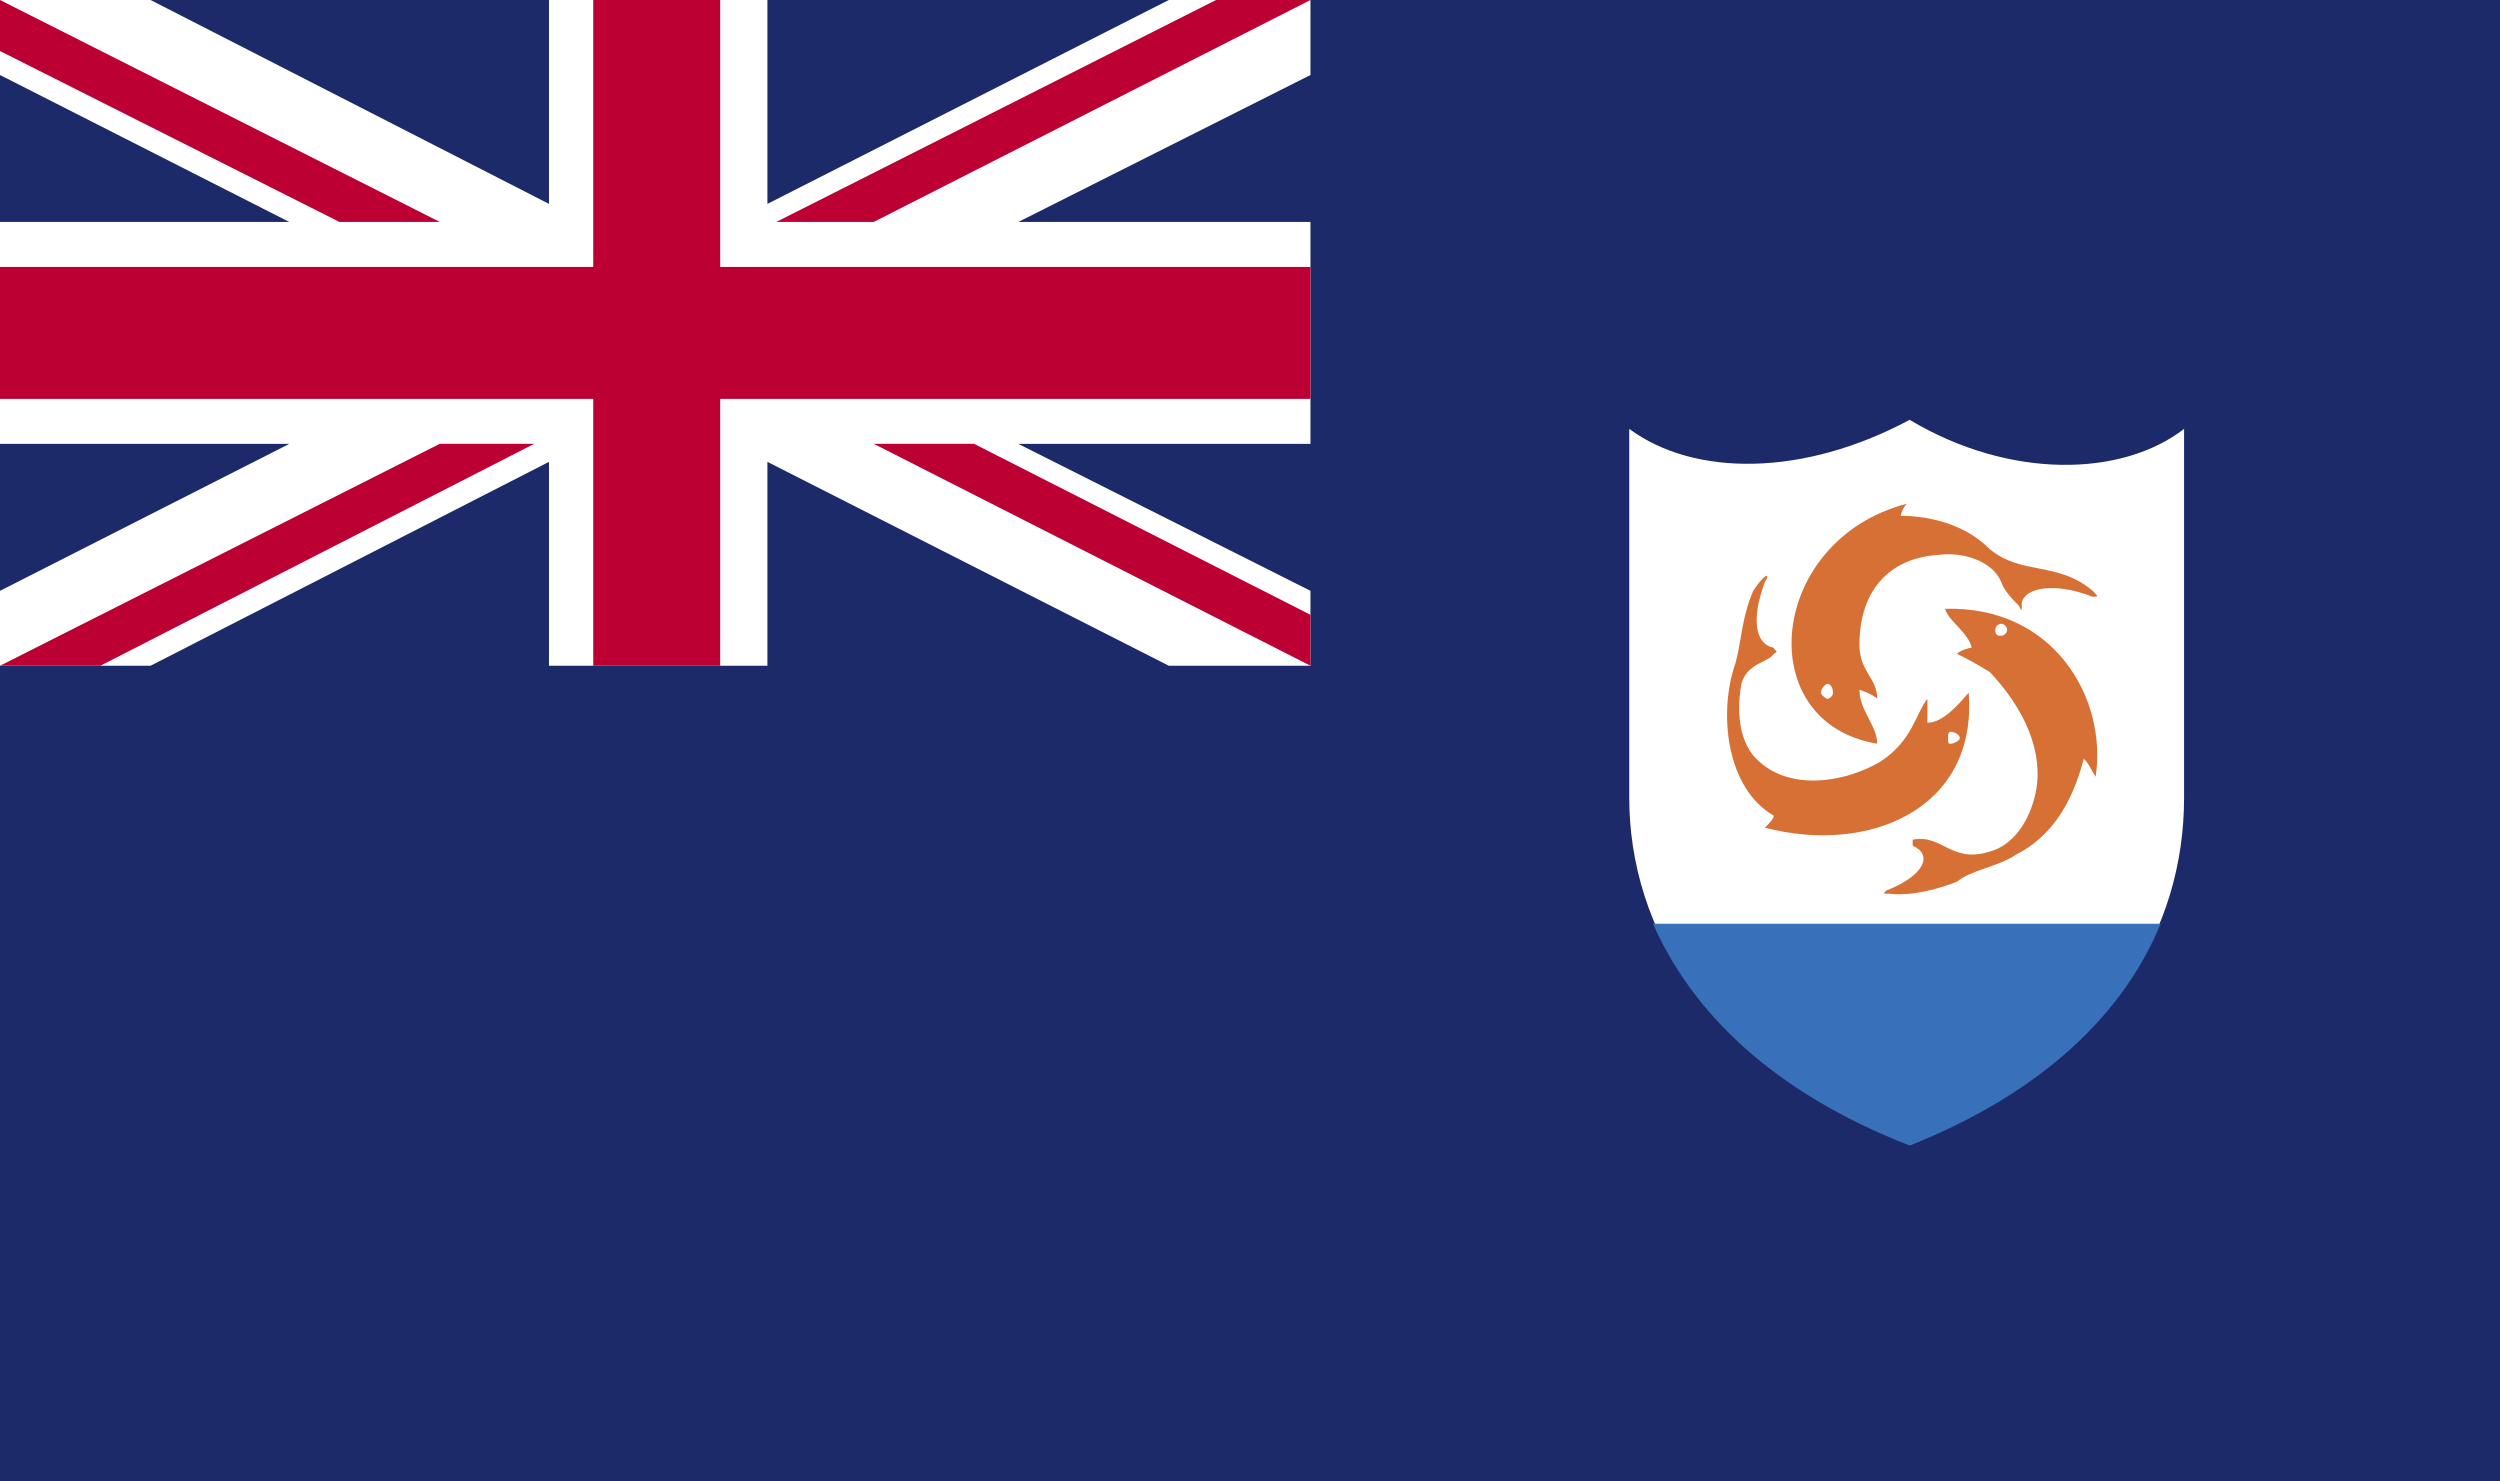 <svg width="27" height="16" viewBox="0 0 27 16" fill="none" xmlns="http://www.w3.org/2000/svg">
<path d="M27 0H0V16H27V0Z" fill="#1D2A6A"/>
<path d="M12.623 0L8.288 2.202V0H5.929V2.202L1.626 0H0V0.81L3.124 2.397H0V4.794H3.124L0 6.381V7.19H1.626L5.929 4.988V7.19H8.288V4.988L12.623 7.19H14.153V6.381L10.998 4.794H14.153V2.397H10.998L14.153 0.81V0H12.623Z" fill="white"/>
<path d="M14.153 0H13.133L8.384 2.397H9.436L14.153 0Z" fill="#BD0034"/>
<path d="M0 0V0.551L3.666 2.397H4.75L0 0Z" fill="#BD0034"/>
<path d="M4.75 4.793L0 7.19H1.084L5.77 4.793H4.75Z" fill="#BD0034"/>
<path d="M9.436 4.793L14.153 7.19V6.64L10.519 4.793H9.436Z" fill="#BD0034"/>
<path d="M6.407 0V2.883H0V4.308H6.407V7.19H7.778V4.308H14.153V2.883H7.778V0H6.407Z" fill="#BD0034"/>
<path d="M20.624 4.534C19.476 5.15 18.297 5.15 17.596 4.632V8.615C17.596 10.008 18.424 11.53 20.624 12.34C22.823 11.498 23.588 10.008 23.588 8.615V4.632C22.919 5.15 21.708 5.182 20.624 4.534Z" fill="white"/>
<path d="M17.852 9.976C18.266 10.915 19.127 11.789 20.625 12.372C22.091 11.789 22.952 10.915 23.334 9.976H17.852Z" fill="#3871B9"/>
<path d="M22.601 6.381C22.218 6.057 21.835 6.219 21.485 5.927C21.23 5.668 20.847 5.571 20.529 5.571C20.529 5.538 20.561 5.474 20.592 5.441C19.094 5.83 18.903 7.806 20.274 8.032C20.274 7.838 20.082 7.676 20.082 7.449C20.178 7.482 20.242 7.514 20.274 7.547C20.274 7.32 20.082 7.255 20.082 6.964C20.082 6.381 20.401 6.024 20.943 5.992C21.198 5.959 21.517 6.057 21.612 6.283C21.644 6.381 21.74 6.478 21.804 6.542C21.835 6.607 21.835 6.607 21.835 6.51C21.867 6.348 22.186 6.283 22.601 6.445C22.664 6.445 22.664 6.445 22.601 6.381Z" fill="#D77035"/>
<path d="M21.262 7.482C21.198 7.547 21.007 7.806 20.816 7.806C20.816 7.708 20.816 7.579 20.816 7.547C20.688 7.708 20.656 8 20.306 8.227C19.923 8.453 19.317 8.551 18.967 8.194C18.807 8.032 18.744 7.741 18.807 7.385C18.871 7.158 19.094 7.158 19.158 7.061C19.222 7.028 19.158 7.028 19.158 6.996C18.967 6.964 18.903 6.704 19.062 6.283C19.126 6.186 19.062 6.186 18.935 6.381C18.808 6.672 18.808 6.931 18.744 7.158C18.552 7.708 18.648 8.518 19.158 8.81C19.158 8.842 19.094 8.907 19.062 8.939C20.178 9.231 21.358 8.745 21.262 7.482Z" fill="#D77035"/>
<path d="M21.007 6.575C21.039 6.704 21.262 6.834 21.294 6.996C21.262 6.996 21.166 7.028 21.135 7.061C21.262 7.125 21.326 7.158 21.485 7.255L21.517 7.287C21.931 7.741 22.091 8.227 21.963 8.648C21.9 8.874 21.74 9.134 21.485 9.198C21.071 9.328 20.975 9.004 20.657 9.069C20.657 9.069 20.657 9.101 20.657 9.134C20.88 9.231 20.784 9.457 20.37 9.619C20.338 9.652 20.338 9.652 20.401 9.652C20.657 9.684 20.975 9.587 21.135 9.522C21.294 9.393 21.581 9.36 21.772 9.231C22.155 9.036 22.378 8.68 22.505 8.194C22.569 8.259 22.569 8.291 22.633 8.389C22.76 7.547 22.187 6.542 21.007 6.575Z" fill="#D77035"/>
<path d="M19.732 7.385C19.764 7.385 19.796 7.417 19.796 7.482C19.796 7.514 19.764 7.547 19.732 7.547C19.732 7.547 19.668 7.514 19.668 7.482C19.668 7.417 19.732 7.385 19.732 7.385Z" fill="white"/>
<path d="M21.07 7.903C21.039 7.903 21.039 7.935 21.039 7.968C21.039 8.032 21.039 8.032 21.07 8.032C21.102 8.032 21.166 8 21.166 7.968C21.166 7.935 21.102 7.903 21.07 7.903Z" fill="white"/>
<path d="M21.613 6.737C21.581 6.737 21.549 6.769 21.549 6.802C21.549 6.866 21.581 6.866 21.613 6.866C21.645 6.866 21.677 6.834 21.677 6.802C21.677 6.769 21.645 6.737 21.613 6.737Z" fill="white"/>
</svg>
